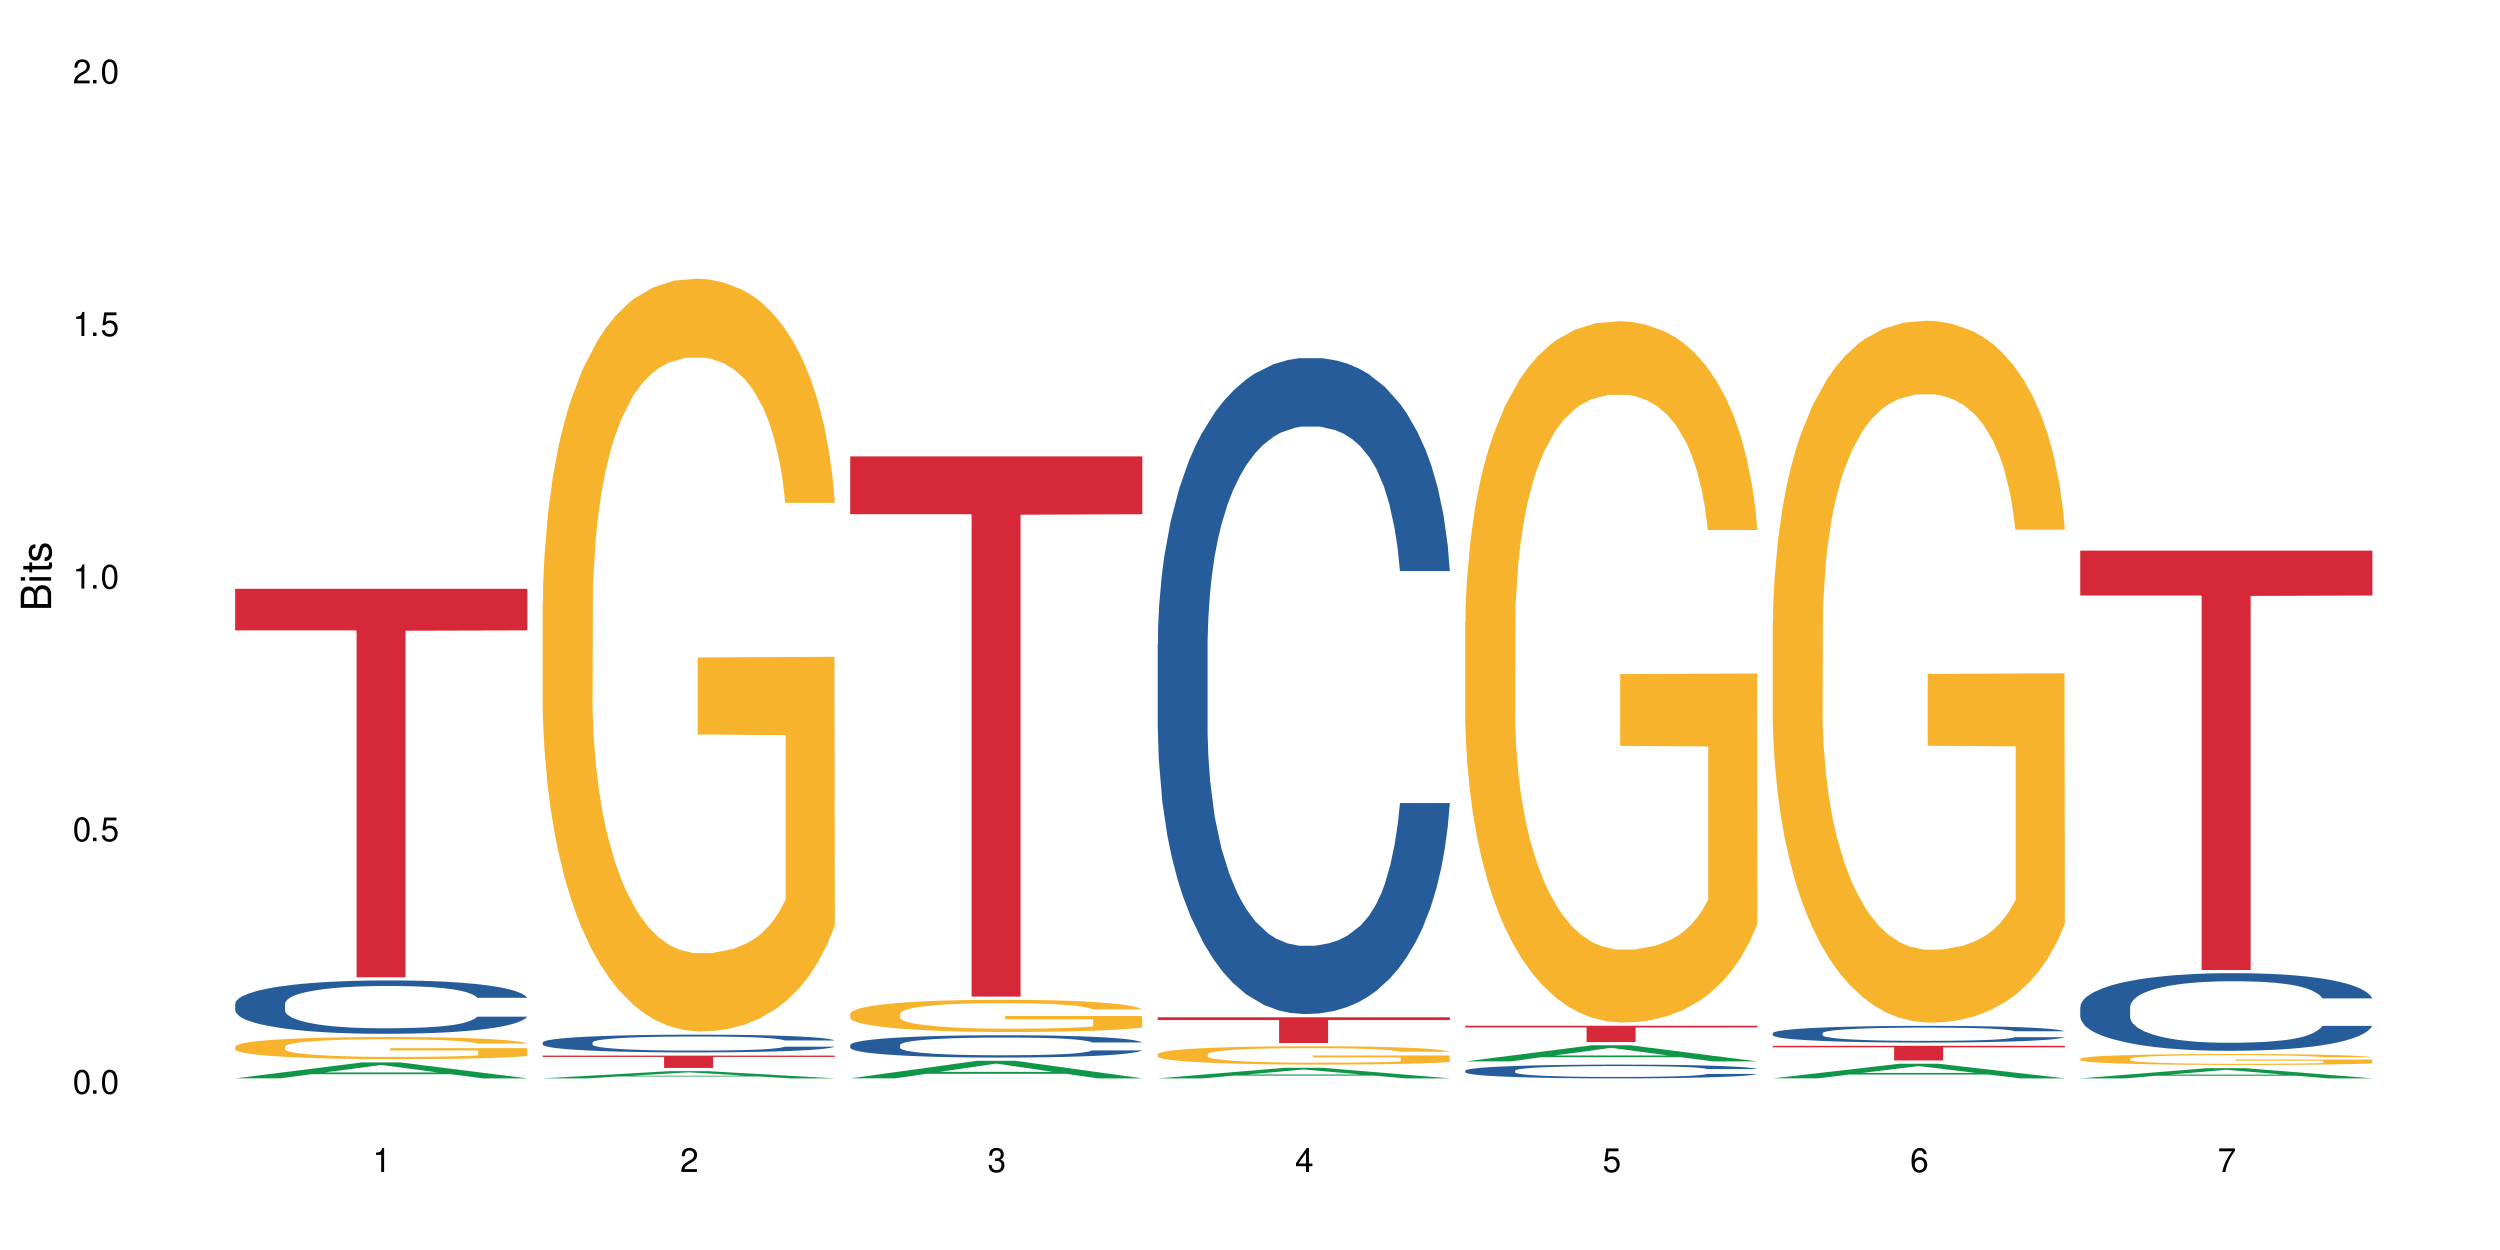 <?xml version="1.0" encoding="UTF-8"?>
<svg xmlns="http://www.w3.org/2000/svg" xmlns:xlink="http://www.w3.org/1999/xlink" width="720" height="360" viewBox="0 0 720 360">
<defs>
<g>
<g id="glyph-0-0">
</g>
<g id="glyph-0-1">
<path d="M 2.641 -6.938 C 2 -6.938 1.422 -6.656 1.078 -6.172 C 0.641 -5.562 0.406 -4.641 0.406 -3.359 C 0.406 -1.016 1.188 0.219 2.641 0.219 C 4.078 0.219 4.859 -1.016 4.859 -3.297 C 4.859 -4.641 4.656 -5.547 4.203 -6.172 C 3.844 -6.656 3.281 -6.938 2.641 -6.938 Z M 2.641 -6.188 C 3.547 -6.188 4 -5.25 4 -3.375 C 4 -1.406 3.562 -0.484 2.625 -0.484 C 1.734 -0.484 1.281 -1.438 1.281 -3.344 C 1.281 -5.25 1.734 -6.188 2.641 -6.188 Z M 2.641 -6.188 "/>
</g>
<g id="glyph-0-2">
<path d="M 1.828 -1 L 0.828 -1 L 0.828 0 L 1.828 0 Z M 1.828 -1 "/>
</g>
<g id="glyph-0-3">
<path d="M 4.562 -6.797 L 1.062 -6.797 L 0.547 -3.094 L 1.328 -3.094 C 1.719 -3.562 2.047 -3.734 2.578 -3.734 C 3.484 -3.734 4.062 -3.109 4.062 -2.094 C 4.062 -1.125 3.484 -0.531 2.578 -0.531 C 1.828 -0.531 1.375 -0.906 1.188 -1.672 L 0.328 -1.672 C 0.453 -1.109 0.547 -0.844 0.75 -0.594 C 1.125 -0.078 1.828 0.219 2.594 0.219 C 3.969 0.219 4.922 -0.781 4.922 -2.219 C 4.922 -3.562 4.031 -4.484 2.719 -4.484 C 2.25 -4.484 1.859 -4.359 1.469 -4.062 L 1.734 -5.969 L 4.562 -5.969 Z M 4.562 -6.797 "/>
</g>
<g id="glyph-0-4">
<path d="M 2.484 -4.938 L 2.484 0 L 3.328 0 L 3.328 -6.938 L 2.766 -6.938 C 2.469 -5.875 2.281 -5.734 0.984 -5.562 L 0.984 -4.938 Z M 2.484 -4.938 "/>
</g>
<g id="glyph-0-5">
<path d="M 4.859 -0.828 L 1.281 -0.828 C 1.359 -1.406 1.672 -1.781 2.5 -2.281 L 3.469 -2.828 C 4.406 -3.344 4.906 -4.062 4.906 -4.906 C 4.906 -5.484 4.672 -6.031 4.266 -6.406 C 3.859 -6.766 3.375 -6.938 2.719 -6.938 C 1.859 -6.938 1.219 -6.625 0.844 -6.031 C 0.609 -5.672 0.5 -5.234 0.484 -4.531 L 1.328 -4.531 C 1.359 -5.016 1.406 -5.281 1.531 -5.516 C 1.75 -5.938 2.188 -6.203 2.703 -6.203 C 3.469 -6.203 4.031 -5.641 4.031 -4.891 C 4.031 -4.344 3.719 -3.859 3.125 -3.516 L 2.234 -3 C 0.812 -2.172 0.406 -1.531 0.328 -0.016 L 4.859 -0.016 Z M 4.859 -0.828 "/>
</g>
<g id="glyph-0-6">
<path d="M 2.125 -3.188 L 2.578 -3.188 C 3.5 -3.188 3.984 -2.766 3.984 -1.922 C 3.984 -1.062 3.469 -0.531 2.594 -0.531 C 1.656 -0.531 1.203 -1 1.156 -2.016 L 0.312 -2.016 C 0.344 -1.453 0.438 -1.094 0.609 -0.781 C 0.953 -0.109 1.625 0.219 2.547 0.219 C 3.953 0.219 4.859 -0.625 4.859 -1.938 C 4.859 -2.828 4.516 -3.297 3.703 -3.594 C 4.344 -3.844 4.656 -4.328 4.656 -5.031 C 4.656 -6.219 3.875 -6.938 2.578 -6.938 C 1.203 -6.938 0.484 -6.172 0.453 -4.703 L 1.297 -4.703 C 1.312 -5.125 1.344 -5.359 1.453 -5.578 C 1.641 -5.969 2.062 -6.203 2.594 -6.203 C 3.344 -6.203 3.797 -5.75 3.797 -5 C 3.797 -4.516 3.609 -4.219 3.25 -4.047 C 3.016 -3.953 2.703 -3.922 2.125 -3.906 Z M 2.125 -3.188 "/>
</g>
<g id="glyph-0-7">
<path d="M 3.141 -1.672 L 3.141 0 L 3.984 0 L 3.984 -1.672 L 4.984 -1.672 L 4.984 -2.438 L 3.984 -2.438 L 3.984 -6.938 L 3.359 -6.938 L 0.266 -2.578 L 0.266 -1.672 Z M 3.141 -2.438 L 1 -2.438 L 3.141 -5.5 Z M 3.141 -2.438 "/>
</g>
<g id="glyph-0-8">
<path d="M 4.781 -5.125 C 4.609 -6.266 3.891 -6.938 2.844 -6.938 C 2.094 -6.938 1.422 -6.578 1.031 -5.953 C 0.594 -5.266 0.406 -4.422 0.406 -3.172 C 0.406 -2 0.578 -1.25 0.984 -0.641 C 1.359 -0.078 1.953 0.219 2.703 0.219 C 3.984 0.219 4.922 -0.75 4.922 -2.094 C 4.922 -3.375 4.062 -4.281 2.844 -4.281 C 2.172 -4.281 1.641 -4.031 1.281 -3.516 C 1.281 -5.234 1.828 -6.188 2.797 -6.188 C 3.391 -6.188 3.797 -5.797 3.938 -5.125 Z M 2.734 -3.531 C 3.547 -3.531 4.062 -2.953 4.062 -2.031 C 4.062 -1.156 3.484 -0.531 2.703 -0.531 C 1.922 -0.531 1.328 -1.188 1.328 -2.078 C 1.328 -2.938 1.906 -3.531 2.734 -3.531 Z M 2.734 -3.531 "/>
</g>
<g id="glyph-0-9">
<path d="M 4.984 -6.797 L 0.438 -6.797 L 0.438 -5.969 L 4.109 -5.969 C 2.5 -3.656 1.828 -2.234 1.328 0 L 2.219 0 C 2.594 -2.172 3.453 -4.047 4.984 -6.094 Z M 4.984 -6.797 "/>
</g>
<g id="glyph-1-0">
</g>
<g id="glyph-1-1">
<path d="M 0 -0.953 L 0 -4.891 C 0 -5.719 -0.234 -6.344 -0.734 -6.797 C -1.188 -7.234 -1.812 -7.469 -2.5 -7.469 C -3.547 -7.469 -4.188 -7 -4.625 -5.875 C -4.984 -6.688 -5.625 -7.094 -6.531 -7.094 C -7.172 -7.094 -7.734 -6.859 -8.141 -6.391 C -8.562 -5.922 -8.75 -5.344 -8.75 -4.5 L -8.75 -0.953 Z M -4.984 -2.062 L -7.766 -2.062 L -7.766 -4.219 C -7.766 -4.844 -7.688 -5.203 -7.453 -5.5 C -7.219 -5.812 -6.859 -5.969 -6.375 -5.969 C -5.891 -5.969 -5.531 -5.812 -5.297 -5.5 C -5.062 -5.203 -4.984 -4.844 -4.984 -4.219 Z M -0.984 -2.062 L -4 -2.062 L -4 -4.781 C -4 -5.766 -3.438 -6.359 -2.484 -6.359 C -1.547 -6.359 -0.984 -5.766 -0.984 -4.781 Z M -0.984 -2.062 "/>
</g>
<g id="glyph-1-2">
<path d="M -6.281 -1.797 L -6.281 -0.797 L 0 -0.797 L 0 -1.797 Z M -8.75 -1.797 L -8.75 -0.797 L -7.484 -0.797 L -7.484 -1.797 Z M -8.75 -1.797 "/>
</g>
<g id="glyph-1-3">
<path d="M -6.281 -3.047 L -6.281 -2.016 L -8.016 -2.016 L -8.016 -1.016 L -6.281 -1.016 L -6.281 -0.172 L -5.469 -0.172 L -5.469 -1.016 L -0.719 -1.016 C -0.078 -1.016 0.281 -1.453 0.281 -2.234 C 0.281 -2.5 0.25 -2.719 0.188 -3.047 L -0.641 -3.047 C -0.609 -2.906 -0.594 -2.766 -0.594 -2.562 C -0.594 -2.141 -0.719 -2.016 -1.156 -2.016 L -5.469 -2.016 L -5.469 -3.047 Z M -6.281 -3.047 "/>
</g>
<g id="glyph-1-4">
<path d="M -4.531 -5.25 C -5.766 -5.25 -6.469 -4.422 -6.469 -2.969 C -6.469 -1.516 -5.719 -0.562 -4.547 -0.562 C -3.562 -0.562 -3.094 -1.062 -2.734 -2.562 L -2.516 -3.484 C -2.344 -4.188 -2.094 -4.469 -1.641 -4.469 C -1.047 -4.469 -0.641 -3.875 -0.641 -3 C -0.641 -2.453 -0.797 -2 -1.062 -1.75 C -1.25 -1.594 -1.422 -1.531 -1.875 -1.469 L -1.875 -0.406 C -0.422 -0.453 0.281 -1.266 0.281 -2.922 C 0.281 -4.5 -0.5 -5.516 -1.719 -5.516 C -2.656 -5.516 -3.172 -4.984 -3.469 -3.734 L -3.703 -2.766 C -3.891 -1.953 -4.156 -1.609 -4.594 -1.609 C -5.188 -1.609 -5.547 -2.125 -5.547 -2.938 C -5.547 -3.75 -5.203 -4.172 -4.531 -4.203 Z M -4.531 -5.25 "/>
</g>
</g>
</defs>
<rect x="-72" y="-36" width="864" height="432" fill="rgb(100%, 100%, 100%)" fill-opacity="1"/>
<path fill-rule="nonzero" fill="rgb(6.275%, 58.824%, 28.235%)" fill-opacity="1" d="M 67.73 310.566 L 67.82 310.562 L 104.227 305.973 L 115.281 305.973 L 151.867 310.57 L 139.012 310.57 L 129.844 309.371 L 89.664 309.371 L 80.676 310.566 L 67.73 310.566 L 93.527 308.875 L 126.156 308.871 L 109.887 306.723 L 109.707 306.719 L 109.527 306.734 L 93.438 308.871 L 93.527 308.875 Z M 67.73 310.566 "/>
<path fill-rule="nonzero" fill="rgb(14.51%, 36.078%, 60%)" fill-opacity="1" d="M 67.73 289.059 L 67.832 289.043 L 67.832 288.707 L 68.141 288.172 L 68.859 287.5 L 69.578 287.035 L 71.426 286.207 L 73.988 285.406 L 76.656 284.789 L 78.605 284.426 L 80.352 284.145 L 84.352 283.625 L 86.918 283.355 L 89.688 283.117 L 93.074 282.879 L 95.535 282.738 L 101.078 282.516 L 105.18 282.418 L 108.363 282.375 L 115.238 282.375 L 119.34 282.43 L 122.316 282.5 L 125.598 282.613 L 128.371 282.738 L 133.191 283.047 L 137.5 283.441 L 139.449 283.668 L 142.527 284.102 L 144.891 284.523 L 146.531 284.887 L 148.379 285.406 L 150.02 286.039 L 151.25 286.754 L 151.867 287.359 L 137.5 287.359 L 136.785 286.797 L 135.961 286.363 L 134.422 285.785 L 132.883 285.379 L 130.73 284.973 L 128.781 284.707 L 126.113 284.438 L 123.754 284.27 L 121.289 284.145 L 118.93 284.059 L 114.414 283.977 L 109.184 283.977 L 107.234 284.004 L 103.23 284.117 L 101.078 284.215 L 98 284.41 L 95.844 284.594 L 93.281 284.875 L 91.535 285.113 L 89.379 285.477 L 87.84 285.801 L 86.098 286.266 L 85.07 286.613 L 84.148 287.008 L 83.328 287.473 L 82.711 287.965 L 82.301 288.484 L 82.094 288.988 L 82.094 291.164 L 82.301 291.672 L 82.812 292.258 L 84.148 293.117 L 86.098 293.859 L 88.355 294.449 L 90.508 294.871 L 91.742 295.066 L 93.383 295.293 L 95.945 295.574 L 99.641 295.855 L 101.797 295.965 L 105.078 296.078 L 108.465 296.137 L 112.98 296.137 L 116.98 296.078 L 119.648 296.008 L 122.418 295.898 L 126.215 295.656 L 128.574 295.434 L 130.629 295.168 L 132.168 294.898 L 133.191 294.676 L 134.73 294.238 L 135.961 293.762 L 136.887 293.27 L 137.5 292.793 L 151.867 292.793 L 151.25 293.355 L 150.328 293.902 L 149.402 294.309 L 147.969 294.801 L 146.324 295.238 L 143.965 295.727 L 142.016 296.051 L 139.449 296.402 L 137.09 296.668 L 134.527 296.906 L 130.73 297.188 L 128.266 297.328 L 125.598 297.457 L 122.418 297.566 L 118.418 297.664 L 114.109 297.723 L 110.105 297.734 L 105.797 297.707 L 102.617 297.652 L 98.41 297.523 L 93.176 297.273 L 89.379 297.004 L 86.406 296.738 L 83.84 296.457 L 80.969 296.078 L 77.273 295.461 L 75.016 294.984 L 73.477 294.59 L 71.734 294.043 L 70.5 293.551 L 69.066 292.766 L 68.039 291.77 L 67.73 290.996 Z M 67.73 289.059 "/>
<path fill-rule="nonzero" fill="rgb(96.863%, 70.196%, 16.863%)" fill-opacity="1" d="M 67.73 301.398 L 67.832 301.391 L 67.832 301.273 L 68.242 301.012 L 69.27 300.648 L 70.605 300.352 L 72.039 300.117 L 72.965 299.996 L 74.504 299.82 L 75.836 299.691 L 79.223 299.43 L 83.531 299.188 L 85.891 299.082 L 88.559 298.98 L 92.355 298.871 L 94.102 298.828 L 99.438 298.738 L 105.488 298.68 L 112.16 298.66 L 115.238 298.668 L 119.441 298.691 L 125.188 298.754 L 128.473 298.812 L 131.039 298.871 L 133.707 298.945 L 136.988 299.062 L 140.066 299.203 L 142.527 299.344 L 144.992 299.52 L 147.043 299.703 L 148.789 299.91 L 150.328 300.152 L 151.25 300.359 L 151.867 300.562 L 137.605 300.562 L 136.785 300.359 L 135.859 300.199 L 134.32 300.008 L 132.781 299.867 L 131.242 299.758 L 128.371 299.605 L 125.906 299.512 L 122.828 299.43 L 119.855 299.379 L 116.469 299.344 L 114.414 299.332 L 108.977 299.332 L 104.055 299.371 L 101.18 299.418 L 99.129 299.465 L 96.254 299.555 L 94.512 299.625 L 93.484 299.672 L 90.406 299.852 L 88.355 300.016 L 87.227 300.125 L 85.789 300.301 L 84.762 300.457 L 83.633 300.691 L 83.02 300.867 L 82.199 301.262 L 82.094 302.312 L 82.402 302.535 L 83.02 302.773 L 83.84 302.984 L 85.07 303.203 L 86.301 303.375 L 88.457 303.602 L 90.305 303.754 L 91.742 303.852 L 94.512 304.008 L 95.641 304.062 L 98.309 304.168 L 101.078 304.25 L 104.465 304.32 L 107.027 304.355 L 111.133 304.383 L 116.363 304.383 L 122.52 304.348 L 126.422 304.301 L 129.09 304.254 L 130.832 304.215 L 132.988 304.148 L 134.527 304.09 L 135.961 304.027 L 137.707 303.93 L 137.707 302.535 L 112.363 302.527 L 112.363 301.875 L 151.762 301.867 L 151.867 304.148 L 149.711 304.309 L 147.043 304.457 L 144.48 304.574 L 141.812 304.676 L 138.016 304.785 L 134.938 304.855 L 130.215 304.938 L 125.906 304.988 L 121.395 305.023 L 117.391 305.043 L 112.672 305.047 L 108.465 305.035 L 103.949 305 L 100.359 304.953 L 97.074 304.895 L 93.793 304.82 L 89.688 304.699 L 87.02 304.598 L 84.25 304.477 L 81.48 304.332 L 79.016 304.172 L 77.375 304.051 L 75.734 303.91 L 73.988 303.734 L 72.348 303.539 L 71.117 303.355 L 69.988 303.152 L 69.168 302.961 L 68.348 302.695 L 67.938 302.488 L 67.73 302.305 Z M 67.73 301.398 "/>
<path fill-rule="nonzero" fill="rgb(83.922%, 15.686%, 22.353%)" fill-opacity="1" d="M 67.73 169.57 L 151.867 169.57 L 151.867 181.547 L 116.801 181.648 L 116.801 281.449 L 102.695 281.449 L 102.695 181.754 L 102.488 181.547 L 67.73 181.547 Z M 67.73 169.57 "/>
<path fill-rule="nonzero" fill="rgb(6.275%, 58.824%, 28.235%)" fill-opacity="1" d="M 156.293 310.57 L 156.383 310.566 L 192.789 308.492 L 203.844 308.492 L 240.43 310.57 L 227.574 310.57 L 218.406 310.027 L 178.227 310.027 L 169.238 310.57 L 156.293 310.57 L 182.094 309.805 L 214.723 309.801 L 198.453 308.832 L 198.273 308.828 L 198.094 308.836 L 182.004 309.801 L 182.094 309.805 Z M 156.293 310.57 "/>
<path fill-rule="nonzero" fill="rgb(14.51%, 36.078%, 60%)" fill-opacity="1" d="M 156.293 300.207 L 156.398 300.203 L 156.398 300.09 L 156.703 299.914 L 157.422 299.691 L 158.141 299.535 L 159.988 299.262 L 162.555 298.992 L 165.223 298.789 L 167.172 298.668 L 168.914 298.574 L 172.918 298.402 L 175.48 298.312 L 178.25 298.234 L 181.637 298.152 L 184.102 298.105 L 189.641 298.031 L 193.746 298 L 196.926 297.984 L 203.801 297.984 L 207.902 298.004 L 210.879 298.027 L 214.164 298.066 L 216.934 298.105 L 221.754 298.211 L 226.066 298.34 L 228.016 298.414 L 231.094 298.559 L 233.453 298.699 L 235.094 298.82 L 236.941 298.992 L 238.582 299.203 L 239.812 299.441 L 240.43 299.645 L 226.066 299.645 L 225.348 299.457 L 224.527 299.312 L 222.988 299.121 L 221.449 298.984 L 219.293 298.848 L 217.344 298.762 L 214.676 298.672 L 212.316 298.617 L 209.855 298.574 L 207.492 298.547 L 202.98 298.52 L 197.746 298.52 L 195.797 298.527 L 191.797 298.562 L 189.641 298.598 L 186.562 298.664 L 184.406 298.723 L 181.844 298.816 L 180.098 298.895 L 177.945 299.016 L 176.406 299.125 L 174.66 299.277 L 173.633 299.395 L 172.711 299.527 L 171.891 299.68 L 171.273 299.844 L 170.863 300.016 L 170.66 300.184 L 170.66 300.91 L 170.863 301.078 L 171.379 301.273 L 172.711 301.559 L 174.66 301.805 L 176.918 302 L 179.074 302.141 L 180.305 302.207 L 181.945 302.281 L 184.512 302.375 L 188.203 302.469 L 190.359 302.504 L 193.641 302.543 L 197.027 302.562 L 201.543 302.562 L 205.543 302.543 L 208.211 302.52 L 210.98 302.48 L 214.777 302.402 L 217.137 302.328 L 219.191 302.238 L 220.73 302.148 L 221.754 302.074 L 223.293 301.93 L 224.527 301.773 L 225.449 301.609 L 226.066 301.449 L 240.43 301.449 L 239.812 301.637 L 238.891 301.82 L 237.969 301.953 L 236.531 302.117 L 234.891 302.262 L 232.527 302.426 L 230.578 302.531 L 228.016 302.648 L 225.656 302.738 L 223.09 302.816 L 219.293 302.91 L 216.832 302.957 L 214.164 303 L 210.98 303.039 L 206.98 303.07 L 202.672 303.09 L 198.668 303.094 L 194.359 303.086 L 191.18 303.066 L 186.973 303.023 L 181.738 302.938 L 177.945 302.852 L 174.969 302.762 L 172.402 302.668 L 169.531 302.543 L 165.836 302.336 L 163.578 302.18 L 162.039 302.047 L 160.297 301.867 L 159.066 301.703 L 157.629 301.441 L 156.602 301.109 L 156.293 300.852 Z M 156.293 300.207 "/>
<path fill-rule="nonzero" fill="rgb(96.863%, 70.196%, 16.863%)" fill-opacity="1" d="M 156.293 173.113 L 156.398 172.918 L 156.398 168.957 L 156.809 160.047 L 157.832 147.773 L 159.168 137.676 L 160.605 129.754 L 161.527 125.598 L 163.066 119.656 L 164.398 115.301 L 167.785 106.391 L 172.094 98.074 L 174.457 94.512 L 177.121 91.145 L 180.918 87.383 L 182.664 85.996 L 188 82.828 L 194.051 80.848 L 200.723 80.254 L 203.801 80.453 L 208.008 81.246 L 213.754 83.422 L 217.035 85.402 L 219.602 87.383 L 222.27 89.957 L 225.551 93.918 L 228.629 98.668 L 231.094 103.422 L 233.555 109.359 L 235.605 115.695 L 237.352 122.625 L 238.891 130.941 L 239.812 137.871 L 240.43 144.801 L 226.168 144.801 L 225.348 137.871 L 224.422 132.527 L 222.883 125.992 L 221.344 121.238 L 219.805 117.477 L 216.934 112.332 L 214.473 109.164 L 211.395 106.391 L 208.418 104.609 L 205.031 103.422 L 202.98 103.023 L 197.543 103.023 L 192.617 104.41 L 189.742 105.996 L 187.691 107.578 L 184.816 110.547 L 183.074 112.926 L 182.047 114.508 L 178.969 120.645 L 176.918 126.191 L 175.789 129.953 L 174.352 135.891 L 173.328 141.238 L 172.199 149.156 L 171.582 155.098 L 170.762 168.562 L 170.66 204.199 L 170.965 211.723 L 171.582 219.844 L 172.402 226.969 L 173.633 234.492 L 174.867 240.234 L 177.02 247.957 L 178.867 253.105 L 180.305 256.473 L 183.074 261.816 L 184.203 263.598 L 186.871 267.164 L 189.641 269.934 L 193.027 272.312 L 195.59 273.5 L 199.695 274.488 L 204.93 274.488 L 211.086 273.301 L 214.984 271.719 L 217.652 270.133 L 219.395 268.746 L 221.551 266.57 L 223.09 264.59 L 224.527 262.41 L 226.27 259.047 L 226.27 211.723 L 200.926 211.527 L 200.926 189.352 L 240.328 189.152 L 240.43 266.57 L 238.273 271.914 L 235.605 277.062 L 233.043 281.023 L 230.375 284.387 L 226.578 288.152 L 223.5 290.527 L 218.781 293.297 L 214.473 295.082 L 209.957 296.27 L 205.953 296.863 L 201.234 297.059 L 197.027 296.664 L 192.512 295.477 L 188.922 293.891 L 185.641 291.914 L 182.355 289.34 L 178.25 285.18 L 175.582 281.816 L 172.812 277.656 L 170.043 272.707 L 167.582 267.359 L 165.938 263.203 L 164.297 258.453 L 162.555 252.512 L 160.91 245.781 L 159.68 239.641 L 158.551 232.711 L 157.73 226.18 L 156.91 217.27 L 156.5 210.141 L 156.293 204.004 Z M 156.293 173.113 "/>
<path fill-rule="nonzero" fill="rgb(83.922%, 15.686%, 22.353%)" fill-opacity="1" d="M 156.293 304.02 L 240.43 304.02 L 240.43 304.398 L 205.363 304.402 L 205.363 307.566 L 191.258 307.566 L 191.258 304.406 L 191.051 304.398 L 156.293 304.398 Z M 156.293 304.02 "/>
<path fill-rule="nonzero" fill="rgb(6.275%, 58.824%, 28.235%)" fill-opacity="1" d="M 244.859 310.566 L 244.949 310.562 L 281.352 305.508 L 292.41 305.508 L 328.992 310.57 L 316.141 310.57 L 306.969 309.25 L 266.789 309.25 L 257.801 310.566 L 244.859 310.566 L 270.656 308.703 L 303.285 308.699 L 287.016 306.332 L 286.836 306.328 L 286.656 306.344 L 270.566 308.699 L 270.656 308.703 Z M 244.859 310.566 "/>
<path fill-rule="nonzero" fill="rgb(14.51%, 36.078%, 60%)" fill-opacity="1" d="M 244.859 300.949 L 244.961 300.941 L 244.961 300.801 L 245.27 300.578 L 245.988 300.297 L 246.703 300.102 L 248.551 299.754 L 251.117 299.418 L 253.785 299.16 L 255.734 299.008 L 257.477 298.891 L 261.48 298.672 L 264.043 298.562 L 266.816 298.461 L 270.199 298.363 L 272.664 298.305 L 278.203 298.207 L 282.309 298.168 L 285.488 298.148 L 292.363 298.148 L 296.469 298.172 L 299.441 298.203 L 302.727 298.25 L 305.496 298.305 L 310.32 298.434 L 314.629 298.598 L 316.578 298.691 L 319.656 298.875 L 322.016 299.051 L 323.656 299.203 L 325.504 299.418 L 327.145 299.684 L 328.379 299.984 L 328.992 300.238 L 314.629 300.238 L 313.91 300 L 313.09 299.82 L 311.551 299.578 L 310.012 299.406 L 307.855 299.238 L 305.906 299.125 L 303.238 299.016 L 300.879 298.945 L 298.418 298.891 L 296.059 298.855 L 291.543 298.82 L 286.309 298.82 L 284.359 298.832 L 280.359 298.879 L 278.203 298.922 L 275.125 299.004 L 272.973 299.078 L 270.406 299.195 L 268.66 299.297 L 266.508 299.449 L 264.969 299.586 L 263.223 299.777 L 262.199 299.926 L 261.273 300.09 L 260.453 300.285 L 259.84 300.488 L 259.426 300.707 L 259.223 300.918 L 259.223 301.832 L 259.426 302.043 L 259.941 302.289 L 261.273 302.648 L 263.223 302.957 L 265.48 303.207 L 267.637 303.383 L 268.867 303.465 L 270.508 303.559 L 273.074 303.676 L 276.77 303.793 L 278.922 303.84 L 282.207 303.887 L 285.59 303.91 L 290.105 303.91 L 294.109 303.887 L 296.773 303.859 L 299.547 303.812 L 303.344 303.711 L 305.703 303.617 L 307.754 303.504 L 309.293 303.395 L 310.32 303.301 L 311.859 303.117 L 313.09 302.918 L 314.012 302.711 L 314.629 302.512 L 328.992 302.512 L 328.379 302.746 L 327.453 302.977 L 326.531 303.148 L 325.094 303.352 L 323.453 303.535 L 321.094 303.742 L 319.145 303.875 L 316.578 304.023 L 314.219 304.133 L 311.652 304.234 L 307.855 304.352 L 305.395 304.41 L 302.727 304.465 L 299.547 304.512 L 295.543 304.551 L 291.234 304.574 L 287.234 304.582 L 282.926 304.57 L 279.742 304.547 L 275.535 304.492 L 270.305 304.387 L 266.508 304.277 L 263.531 304.164 L 260.965 304.047 L 258.094 303.887 L 254.398 303.629 L 252.145 303.43 L 250.605 303.266 L 248.859 303.035 L 247.629 302.828 L 246.191 302.5 L 245.164 302.082 L 244.859 301.758 Z M 244.859 300.949 "/>
<path fill-rule="nonzero" fill="rgb(96.863%, 70.196%, 16.863%)" fill-opacity="1" d="M 244.859 291.918 L 244.961 291.91 L 244.961 291.738 L 245.371 291.359 L 246.398 290.832 L 247.73 290.398 L 249.168 290.062 L 250.09 289.883 L 251.629 289.629 L 252.965 289.441 L 256.348 289.062 L 260.66 288.703 L 263.02 288.551 L 265.688 288.406 L 269.484 288.246 L 271.227 288.188 L 276.562 288.051 L 282.617 287.969 L 289.285 287.941 L 292.363 287.949 L 296.57 287.984 L 302.316 288.078 L 305.598 288.164 L 308.164 288.246 L 310.832 288.355 L 314.117 288.527 L 317.195 288.73 L 319.656 288.934 L 322.117 289.188 L 324.172 289.461 L 325.914 289.758 L 327.453 290.113 L 328.379 290.41 L 328.992 290.707 L 314.73 290.707 L 313.91 290.41 L 312.988 290.18 L 311.449 289.898 L 309.91 289.695 L 308.371 289.535 L 305.496 289.316 L 303.035 289.18 L 299.957 289.062 L 296.98 288.984 L 293.594 288.934 L 291.543 288.918 L 286.105 288.918 L 281.18 288.977 L 278.309 289.043 L 276.254 289.113 L 273.383 289.238 L 271.637 289.34 L 270.613 289.41 L 267.535 289.672 L 265.48 289.91 L 264.352 290.07 L 262.918 290.324 L 261.891 290.555 L 260.762 290.891 L 260.145 291.145 L 259.324 291.723 L 259.223 293.25 L 259.531 293.57 L 260.145 293.918 L 260.965 294.223 L 262.199 294.547 L 263.43 294.793 L 265.582 295.121 L 267.43 295.344 L 268.867 295.488 L 271.637 295.715 L 272.766 295.793 L 275.434 295.945 L 278.203 296.062 L 281.59 296.164 L 284.156 296.215 L 288.258 296.258 L 293.492 296.258 L 299.648 296.207 L 303.547 296.141 L 306.215 296.07 L 307.961 296.012 L 310.113 295.918 L 311.652 295.836 L 313.09 295.742 L 314.832 295.598 L 314.832 293.57 L 289.492 293.562 L 289.492 292.613 L 328.891 292.605 L 328.992 295.918 L 326.84 296.148 L 324.172 296.367 L 321.605 296.539 L 318.938 296.684 L 315.141 296.844 L 312.062 296.945 L 307.344 297.062 L 303.035 297.141 L 298.52 297.191 L 294.52 297.215 L 289.797 297.227 L 285.59 297.207 L 281.078 297.156 L 277.484 297.09 L 274.203 297.004 L 270.918 296.895 L 266.816 296.715 L 264.148 296.574 L 261.379 296.395 L 258.605 296.184 L 256.145 295.953 L 254.504 295.773 L 252.859 295.57 L 251.117 295.316 L 249.477 295.031 L 248.242 294.766 L 247.113 294.469 L 246.293 294.191 L 245.473 293.809 L 245.062 293.504 L 244.859 293.242 Z M 244.859 291.918 "/>
<path fill-rule="nonzero" fill="rgb(83.922%, 15.686%, 22.353%)" fill-opacity="1" d="M 244.859 131.441 L 328.992 131.441 L 328.992 148.094 L 293.93 148.238 L 293.93 287.016 L 279.82 287.016 L 279.82 148.387 L 279.617 148.094 L 244.859 148.094 Z M 244.859 131.441 "/>
<path fill-rule="nonzero" fill="rgb(6.275%, 58.824%, 28.235%)" fill-opacity="1" d="M 333.422 310.57 L 333.512 310.566 L 369.914 307.531 L 380.973 307.531 L 417.555 310.57 L 404.703 310.57 L 395.535 309.777 L 355.355 309.777 L 346.363 310.57 L 333.422 310.57 L 359.219 309.449 L 391.848 309.445 L 375.578 308.027 L 375.398 308.023 L 375.219 308.031 L 359.129 309.445 L 359.219 309.449 Z M 333.422 310.57 "/>
<path fill-rule="nonzero" fill="rgb(14.51%, 36.078%, 60%)" fill-opacity="1" d="M 333.422 185.355 L 333.523 185.18 L 333.523 181.039 L 333.832 174.477 L 334.551 166.188 L 335.27 160.492 L 337.113 150.305 L 339.68 140.461 L 342.348 132.867 L 344.297 128.375 L 346.043 124.922 L 350.043 118.535 L 352.609 115.254 L 355.379 112.32 L 358.766 109.383 L 361.227 107.656 L 366.766 104.895 L 370.871 103.688 L 374.051 103.168 L 380.926 103.168 L 385.031 103.859 L 388.008 104.723 L 391.289 106.102 L 394.059 107.656 L 398.883 111.457 L 403.191 116.289 L 405.141 119.051 L 408.219 124.406 L 410.578 129.586 L 412.223 134.074 L 414.066 140.461 L 415.711 148.23 L 416.941 157.039 L 417.555 164.461 L 403.191 164.461 L 402.473 157.555 L 401.652 152.203 L 400.113 145.125 L 398.574 140.117 L 396.422 135.109 L 394.469 131.828 L 391.805 128.551 L 389.441 126.477 L 386.98 124.922 L 384.621 123.887 L 380.105 122.852 L 374.875 122.852 L 372.922 123.195 L 368.922 124.578 L 366.766 125.785 L 363.688 128.203 L 361.535 130.449 L 358.969 133.902 L 357.227 136.836 L 355.07 141.324 L 353.531 145.297 L 351.789 150.996 L 350.762 155.312 L 349.836 160.145 L 349.016 165.844 L 348.402 171.887 L 347.992 178.273 L 347.785 184.492 L 347.785 211.254 L 347.992 217.469 L 348.504 224.719 L 349.836 235.254 L 351.789 244.402 L 354.043 251.656 L 356.199 256.836 L 357.43 259.254 L 359.07 262.016 L 361.637 265.469 L 365.332 268.922 L 367.484 270.301 L 370.77 271.684 L 374.156 272.375 L 378.668 272.375 L 382.672 271.684 L 385.34 270.82 L 388.109 269.438 L 391.906 266.504 L 394.266 263.742 L 396.316 260.461 L 397.855 257.18 L 398.883 254.418 L 400.422 249.066 L 401.652 243.195 L 402.578 237.152 L 403.191 231.281 L 417.555 231.281 L 416.941 238.188 L 416.016 244.922 L 415.094 249.93 L 413.656 255.973 L 412.016 261.324 L 409.656 267.367 L 407.707 271.34 L 405.141 275.656 L 402.781 278.934 L 400.215 281.871 L 396.422 285.324 L 393.957 287.051 L 391.289 288.605 L 388.109 289.984 L 384.109 291.195 L 379.797 291.883 L 375.797 292.059 L 371.488 291.711 L 368.305 291.02 L 364.102 289.469 L 358.867 286.359 L 355.07 283.078 L 352.094 279.797 L 349.531 276.344 L 346.656 271.684 L 342.965 264.086 L 340.707 258.215 L 339.168 253.383 L 337.422 246.648 L 336.191 240.605 L 334.754 230.938 L 333.73 218.676 L 333.422 209.18 Z M 333.422 185.355 "/>
<path fill-rule="nonzero" fill="rgb(96.863%, 70.196%, 16.863%)" fill-opacity="1" d="M 333.422 303.582 L 333.523 303.578 L 333.523 303.48 L 333.934 303.266 L 334.961 302.965 L 336.293 302.719 L 337.73 302.523 L 338.652 302.422 L 340.191 302.277 L 341.527 302.172 L 344.914 301.957 L 349.223 301.754 L 351.582 301.664 L 354.25 301.582 L 358.047 301.492 L 359.789 301.457 L 365.125 301.379 L 371.18 301.332 L 377.848 301.316 L 380.926 301.324 L 385.133 301.344 L 390.879 301.395 L 394.164 301.441 L 396.727 301.492 L 399.395 301.555 L 402.68 301.652 L 405.758 301.766 L 408.219 301.883 L 410.684 302.027 L 412.734 302.184 L 414.477 302.352 L 416.016 302.555 L 416.941 302.723 L 417.555 302.891 L 403.293 302.891 L 402.473 302.723 L 401.551 302.594 L 400.012 302.434 L 398.473 302.316 L 396.934 302.227 L 394.059 302.102 L 391.598 302.023 L 388.52 301.957 L 385.543 301.91 L 382.156 301.883 L 380.105 301.875 L 374.668 301.875 L 369.742 301.906 L 366.871 301.945 L 364.816 301.984 L 361.945 302.055 L 360.199 302.113 L 359.176 302.152 L 356.098 302.305 L 354.043 302.438 L 352.914 302.531 L 351.48 302.676 L 350.453 302.805 L 349.324 303 L 348.711 303.145 L 347.887 303.473 L 347.785 304.34 L 348.094 304.523 L 348.711 304.723 L 349.531 304.895 L 350.762 305.078 L 351.992 305.219 L 354.148 305.406 L 355.992 305.535 L 357.43 305.617 L 360.199 305.746 L 361.328 305.789 L 363.996 305.875 L 366.766 305.945 L 370.152 306.004 L 372.719 306.031 L 376.824 306.055 L 382.055 306.055 L 388.211 306.027 L 392.109 305.988 L 394.777 305.949 L 396.523 305.914 L 398.676 305.863 L 400.215 305.812 L 401.652 305.762 L 403.398 305.68 L 403.398 304.523 L 378.055 304.52 L 378.055 303.98 L 417.453 303.973 L 417.555 305.863 L 415.402 305.992 L 412.734 306.117 L 410.168 306.215 L 407.5 306.297 L 403.703 306.387 L 400.625 306.445 L 395.906 306.516 L 391.598 306.559 L 387.082 306.586 L 383.082 306.602 L 378.363 306.605 L 374.156 306.598 L 369.641 306.566 L 366.051 306.527 L 362.766 306.48 L 359.484 306.418 L 355.379 306.316 L 352.711 306.234 L 349.941 306.133 L 347.172 306.012 L 344.707 305.883 L 343.066 305.781 L 341.426 305.664 L 339.68 305.52 L 338.039 305.355 L 336.809 305.207 L 335.68 305.035 L 334.859 304.875 L 334.035 304.66 L 333.625 304.484 L 333.422 304.336 Z M 333.422 303.582 "/>
<path fill-rule="nonzero" fill="rgb(83.922%, 15.686%, 22.353%)" fill-opacity="1" d="M 333.422 292.98 L 417.555 292.98 L 417.555 293.777 L 382.492 293.781 L 382.492 300.395 L 368.383 300.395 L 368.383 293.789 L 368.18 293.777 L 333.422 293.777 Z M 333.422 292.98 "/>
<path fill-rule="nonzero" fill="rgb(6.275%, 58.824%, 28.235%)" fill-opacity="1" d="M 421.984 305.684 L 422.074 305.68 L 458.48 301.035 L 469.535 301.035 L 506.121 305.688 L 493.266 305.688 L 484.098 304.473 L 443.918 304.473 L 434.93 305.684 L 421.984 305.684 L 447.781 303.973 L 480.41 303.969 L 464.141 301.797 L 463.961 301.793 L 463.781 301.805 L 447.691 303.969 L 447.781 303.973 Z M 421.984 305.684 "/>
<path fill-rule="nonzero" fill="rgb(14.51%, 36.078%, 60%)" fill-opacity="1" d="M 421.984 308.336 L 422.086 308.332 L 422.086 308.246 L 422.395 308.109 L 423.113 307.934 L 423.832 307.816 L 425.68 307.602 L 428.242 307.395 L 430.91 307.234 L 432.859 307.141 L 434.605 307.07 L 438.605 306.938 L 441.172 306.867 L 443.941 306.805 L 447.328 306.742 L 449.789 306.707 L 455.332 306.648 L 459.434 306.625 L 462.617 306.613 L 469.488 306.613 L 473.594 306.629 L 476.57 306.645 L 479.852 306.676 L 482.625 306.707 L 487.445 306.789 L 491.754 306.891 L 493.703 306.945 L 496.781 307.059 L 499.145 307.168 L 500.785 307.262 L 502.633 307.395 L 504.273 307.559 L 505.504 307.742 L 506.121 307.898 L 491.754 307.898 L 491.035 307.754 L 490.215 307.641 L 488.676 307.492 L 487.137 307.387 L 484.984 307.281 L 483.035 307.215 L 480.367 307.145 L 478.008 307.102 L 475.543 307.07 L 473.184 307.047 L 468.668 307.027 L 463.438 307.027 L 461.488 307.035 L 457.484 307.062 L 455.332 307.086 L 452.254 307.137 L 450.098 307.184 L 447.531 307.258 L 445.789 307.32 L 443.633 307.414 L 442.094 307.496 L 440.352 307.617 L 439.324 307.707 L 438.402 307.809 L 437.582 307.926 L 436.965 308.055 L 436.555 308.188 L 436.348 308.316 L 436.348 308.879 L 436.555 309.008 L 437.066 309.16 L 438.402 309.383 L 440.352 309.574 L 442.609 309.727 L 444.762 309.832 L 445.992 309.883 L 447.637 309.941 L 450.199 310.016 L 453.895 310.086 L 456.051 310.117 L 459.332 310.145 L 462.719 310.16 L 467.234 310.16 L 471.234 310.145 L 473.902 310.125 L 476.672 310.098 L 480.469 310.035 L 482.828 309.977 L 484.879 309.91 L 486.418 309.84 L 487.445 309.781 L 488.984 309.672 L 490.215 309.547 L 491.141 309.422 L 491.754 309.297 L 506.121 309.297 L 505.504 309.441 L 504.582 309.582 L 503.656 309.688 L 502.223 309.816 L 500.578 309.926 L 498.219 310.055 L 496.27 310.137 L 493.703 310.227 L 491.344 310.297 L 488.781 310.359 L 484.984 310.43 L 482.52 310.465 L 479.852 310.5 L 476.672 310.527 L 472.672 310.555 L 468.363 310.566 L 464.359 310.57 L 460.051 310.562 L 456.871 310.551 L 452.664 310.516 L 447.43 310.453 L 443.633 310.383 L 440.66 310.316 L 438.094 310.242 L 435.219 310.145 L 431.527 309.984 L 429.27 309.863 L 427.73 309.762 L 425.984 309.621 L 424.754 309.492 L 423.32 309.289 L 422.293 309.035 L 421.984 308.836 Z M 421.984 308.336 "/>
<path fill-rule="nonzero" fill="rgb(96.863%, 70.196%, 16.863%)" fill-opacity="1" d="M 421.984 179.016 L 422.086 178.832 L 422.086 175.141 L 422.496 166.84 L 423.523 155.402 L 424.859 145.996 L 426.293 138.617 L 427.219 134.742 L 428.758 129.211 L 430.09 125.152 L 433.477 116.852 L 437.785 109.102 L 440.145 105.781 L 442.812 102.645 L 446.609 99.141 L 448.355 97.852 L 453.688 94.898 L 459.742 93.055 L 466.41 92.5 L 469.488 92.684 L 473.695 93.422 L 479.441 95.453 L 482.727 97.297 L 485.293 99.141 L 487.957 101.539 L 491.242 105.23 L 494.32 109.656 L 496.781 114.082 L 499.246 119.617 L 501.297 125.52 L 503.043 131.977 L 504.582 139.723 L 505.504 146.18 L 506.121 152.637 L 491.859 152.637 L 491.035 146.18 L 490.113 141.199 L 488.574 135.113 L 487.035 130.684 L 485.496 127.18 L 482.625 122.383 L 480.16 119.434 L 477.082 116.852 L 474.105 115.191 L 470.723 114.082 L 468.668 113.715 L 463.23 113.715 L 458.305 115.004 L 455.434 116.48 L 453.383 117.957 L 450.508 120.723 L 448.766 122.938 L 447.738 124.414 L 444.66 130.133 L 442.609 135.297 L 441.48 138.801 L 440.043 144.336 L 439.016 149.316 L 437.887 156.695 L 437.273 162.23 L 436.453 174.773 L 436.348 207.977 L 436.656 214.988 L 437.273 222.551 L 438.094 229.191 L 439.324 236.199 L 440.555 241.551 L 442.711 248.746 L 444.559 253.539 L 445.992 256.676 L 448.766 261.656 L 449.895 263.316 L 452.562 266.637 L 455.332 269.219 L 458.715 271.434 L 461.281 272.539 L 465.387 273.465 L 470.617 273.465 L 476.773 272.355 L 480.676 270.879 L 483.34 269.406 L 485.086 268.113 L 487.242 266.086 L 488.781 264.238 L 490.215 262.211 L 491.961 259.074 L 491.961 214.988 L 466.617 214.801 L 466.617 194.141 L 506.016 193.957 L 506.121 266.086 L 503.965 271.066 L 501.297 275.859 L 498.73 279.551 L 496.066 282.688 L 492.27 286.191 L 489.191 288.406 L 484.469 290.988 L 480.16 292.648 L 475.645 293.754 L 471.645 294.309 L 466.926 294.492 L 462.719 294.125 L 458.203 293.016 L 454.613 291.539 L 451.328 289.695 L 448.047 287.297 L 443.941 283.426 L 441.273 280.289 L 438.504 276.414 L 435.734 271.805 L 433.27 266.82 L 431.629 262.949 L 429.988 258.52 L 428.242 252.988 L 426.602 246.715 L 425.371 240.996 L 424.242 234.539 L 423.422 228.453 L 422.602 220.152 L 422.191 213.512 L 421.984 207.793 Z M 421.984 179.016 "/>
<path fill-rule="nonzero" fill="rgb(83.922%, 15.686%, 22.353%)" fill-opacity="1" d="M 421.984 295.418 L 506.121 295.418 L 506.121 295.918 L 471.055 295.926 L 471.055 300.109 L 456.945 300.109 L 456.945 295.93 L 456.742 295.918 L 421.984 295.918 Z M 421.984 295.418 "/>
<path fill-rule="nonzero" fill="rgb(6.275%, 58.824%, 28.235%)" fill-opacity="1" d="M 510.547 310.566 L 510.637 310.562 L 547.043 306.348 L 558.098 306.348 L 594.684 310.57 L 581.828 310.57 L 572.66 309.469 L 532.48 309.469 L 523.492 310.566 L 510.547 310.566 L 536.348 309.012 L 568.977 309.008 L 552.707 307.039 L 552.527 307.035 L 552.348 307.047 L 536.258 309.008 L 536.348 309.012 Z M 510.547 310.566 "/>
<path fill-rule="nonzero" fill="rgb(14.51%, 36.078%, 60%)" fill-opacity="1" d="M 510.547 297.543 L 510.652 297.539 L 510.652 297.434 L 510.957 297.27 L 511.676 297.059 L 512.395 296.91 L 514.242 296.652 L 516.809 296.402 L 519.473 296.207 L 521.426 296.094 L 523.168 296.004 L 527.168 295.844 L 529.734 295.758 L 532.504 295.684 L 535.891 295.609 L 538.355 295.566 L 543.895 295.496 L 548 295.465 L 551.18 295.453 L 558.055 295.453 L 562.156 295.469 L 565.133 295.492 L 568.418 295.527 L 571.188 295.566 L 576.008 295.664 L 580.32 295.785 L 582.27 295.855 L 585.348 295.992 L 587.707 296.125 L 589.348 296.238 L 591.195 296.402 L 592.836 296.598 L 594.066 296.824 L 594.684 297.012 L 580.32 297.012 L 579.602 296.836 L 578.781 296.699 L 577.242 296.52 L 575.703 296.395 L 573.547 296.266 L 571.598 296.184 L 568.93 296.098 L 566.57 296.047 L 564.105 296.004 L 561.746 295.98 L 557.234 295.953 L 552 295.953 L 550.051 295.961 L 546.051 295.996 L 543.895 296.027 L 540.816 296.09 L 538.66 296.148 L 536.098 296.234 L 534.352 296.309 L 532.199 296.422 L 530.66 296.523 L 528.914 296.668 L 527.887 296.781 L 526.965 296.902 L 526.145 297.047 L 525.527 297.203 L 525.117 297.363 L 524.914 297.523 L 524.914 298.203 L 525.117 298.363 L 525.629 298.547 L 526.965 298.816 L 528.914 299.047 L 531.172 299.234 L 533.324 299.363 L 534.559 299.426 L 536.199 299.496 L 538.766 299.586 L 542.457 299.672 L 544.613 299.707 L 547.895 299.742 L 551.281 299.762 L 555.797 299.762 L 559.797 299.742 L 562.465 299.723 L 565.234 299.688 L 569.031 299.613 L 571.391 299.543 L 573.445 299.457 L 574.984 299.375 L 576.008 299.305 L 577.547 299.168 L 578.781 299.02 L 579.703 298.863 L 580.32 298.715 L 594.684 298.715 L 594.066 298.891 L 593.145 299.062 L 592.223 299.188 L 590.785 299.344 L 589.145 299.48 L 586.781 299.633 L 584.832 299.734 L 582.27 299.844 L 579.91 299.93 L 577.344 300.004 L 573.547 300.09 L 571.086 300.133 L 568.418 300.176 L 565.234 300.211 L 561.234 300.238 L 556.926 300.258 L 552.922 300.262 L 548.613 300.254 L 545.434 300.234 L 541.227 300.195 L 535.992 300.117 L 532.199 300.035 L 529.223 299.949 L 526.656 299.863 L 523.785 299.742 L 520.09 299.551 L 517.832 299.398 L 516.293 299.277 L 514.551 299.105 L 513.316 298.953 L 511.883 298.707 L 510.855 298.395 L 510.547 298.152 Z M 510.547 297.543 "/>
<path fill-rule="nonzero" fill="rgb(96.863%, 70.196%, 16.863%)" fill-opacity="1" d="M 510.547 178.945 L 510.652 178.762 L 510.652 175.07 L 511.062 166.762 L 512.086 155.312 L 513.422 145.898 L 514.855 138.512 L 515.781 134.637 L 517.32 129.098 L 518.652 125.035 L 522.039 116.727 L 526.348 108.973 L 528.707 105.648 L 531.375 102.508 L 535.172 99 L 536.918 97.707 L 542.254 94.754 L 548.305 92.91 L 554.977 92.355 L 558.055 92.539 L 562.262 93.277 L 568.008 95.309 L 571.289 97.156 L 573.855 99 L 576.523 101.402 L 579.805 105.094 L 582.883 109.527 L 585.348 113.957 L 587.809 119.496 L 589.859 125.402 L 591.605 131.867 L 593.145 139.621 L 594.066 146.082 L 594.684 152.543 L 580.422 152.543 L 579.602 146.082 L 578.676 141.098 L 577.137 135.004 L 575.598 130.574 L 574.059 127.066 L 571.188 122.266 L 568.723 119.312 L 565.645 116.727 L 562.672 115.062 L 559.285 113.957 L 557.234 113.586 L 551.793 113.586 L 546.871 114.879 L 543.996 116.355 L 541.945 117.832 L 539.07 120.602 L 537.328 122.82 L 536.301 124.297 L 533.223 130.02 L 531.172 135.188 L 530.043 138.699 L 528.605 144.234 L 527.582 149.223 L 526.453 156.605 L 525.836 162.145 L 525.016 174.699 L 524.914 207.934 L 525.219 214.949 L 525.836 222.52 L 526.656 229.168 L 527.887 236.184 L 529.121 241.539 L 531.273 248.738 L 533.121 253.539 L 534.559 256.676 L 537.328 261.664 L 538.457 263.324 L 541.125 266.648 L 543.895 269.23 L 547.281 271.449 L 549.844 272.555 L 553.949 273.48 L 559.184 273.48 L 565.34 272.371 L 569.238 270.895 L 571.906 269.418 L 573.648 268.125 L 575.805 266.094 L 577.344 264.246 L 578.781 262.215 L 580.523 259.078 L 580.523 214.949 L 555.18 214.766 L 555.18 194.086 L 594.582 193.902 L 594.684 266.094 L 592.527 271.078 L 589.859 275.879 L 587.297 279.57 L 584.629 282.711 L 580.832 286.219 L 577.754 288.434 L 573.035 291.02 L 568.723 292.68 L 564.211 293.789 L 560.207 294.344 L 555.488 294.527 L 551.281 294.156 L 546.766 293.051 L 543.176 291.574 L 539.895 289.727 L 536.609 287.324 L 532.504 283.449 L 529.836 280.309 L 527.066 276.434 L 524.297 271.816 L 521.836 266.832 L 520.191 262.953 L 518.551 258.523 L 516.809 252.984 L 515.164 246.707 L 513.934 240.984 L 512.805 234.52 L 511.984 228.43 L 511.164 220.121 L 510.754 213.473 L 510.547 207.75 Z M 510.547 178.945 "/>
<path fill-rule="nonzero" fill="rgb(83.922%, 15.686%, 22.353%)" fill-opacity="1" d="M 510.547 301.188 L 594.684 301.188 L 594.684 301.641 L 559.617 301.645 L 559.617 305.422 L 545.512 305.422 L 545.512 301.648 L 545.305 301.641 L 510.547 301.641 Z M 510.547 301.188 "/>
<path fill-rule="nonzero" fill="rgb(6.275%, 58.824%, 28.235%)" fill-opacity="1" d="M 599.113 310.57 L 599.203 310.566 L 635.605 307.633 L 646.664 307.633 L 683.246 310.57 L 670.395 310.57 L 661.223 309.805 L 621.043 309.805 L 612.055 310.57 L 599.113 310.57 L 624.91 309.488 L 657.539 309.484 L 641.27 308.113 L 641.09 308.109 L 640.91 308.117 L 624.82 309.484 L 624.91 309.488 Z M 599.113 310.57 "/>
<path fill-rule="nonzero" fill="rgb(14.51%, 36.078%, 60%)" fill-opacity="1" d="M 599.113 290.008 L 599.215 289.988 L 599.215 289.496 L 599.523 288.723 L 600.238 287.742 L 600.957 287.066 L 602.805 285.863 L 605.371 284.695 L 608.039 283.797 L 609.988 283.266 L 611.73 282.859 L 615.734 282.102 L 618.297 281.715 L 621.07 281.367 L 624.453 281.02 L 626.918 280.816 L 632.457 280.488 L 636.562 280.344 L 639.742 280.285 L 646.617 280.285 L 650.723 280.367 L 653.695 280.469 L 656.98 280.633 L 659.75 280.816 L 664.574 281.266 L 668.883 281.836 L 670.832 282.164 L 673.91 282.797 L 676.27 283.41 L 677.91 283.941 L 679.758 284.695 L 681.398 285.617 L 682.633 286.656 L 683.246 287.535 L 668.883 287.535 L 668.164 286.719 L 667.344 286.086 L 665.805 285.25 L 664.266 284.656 L 662.109 284.062 L 660.16 283.676 L 657.492 283.289 L 655.133 283.043 L 652.672 282.859 L 650.312 282.734 L 645.797 282.613 L 640.562 282.613 L 638.613 282.652 L 634.613 282.816 L 632.457 282.961 L 629.379 283.246 L 627.227 283.512 L 624.66 283.922 L 622.914 284.27 L 620.762 284.801 L 619.223 285.27 L 617.477 285.941 L 616.453 286.453 L 615.527 287.027 L 614.707 287.699 L 614.09 288.414 L 613.68 289.172 L 613.477 289.906 L 613.477 293.074 L 613.68 293.809 L 614.195 294.668 L 615.527 295.914 L 617.477 296.996 L 619.734 297.852 L 621.891 298.465 L 623.121 298.754 L 624.762 299.078 L 627.328 299.488 L 631.02 299.895 L 633.176 300.059 L 636.461 300.223 L 639.844 300.305 L 644.359 300.305 L 648.359 300.223 L 651.027 300.121 L 653.801 299.957 L 657.594 299.609 L 659.957 299.285 L 662.008 298.895 L 663.547 298.508 L 664.574 298.18 L 666.113 297.547 L 667.344 296.852 L 668.266 296.137 L 668.883 295.441 L 683.246 295.441 L 682.633 296.258 L 681.707 297.055 L 680.785 297.648 L 679.348 298.363 L 677.707 298.996 L 675.348 299.711 L 673.398 300.184 L 670.832 300.691 L 668.473 301.082 L 665.906 301.43 L 662.109 301.836 L 659.648 302.043 L 656.98 302.227 L 653.801 302.387 L 649.797 302.531 L 645.488 302.613 L 641.488 302.633 L 637.176 302.594 L 633.996 302.512 L 629.789 302.328 L 624.559 301.961 L 620.762 301.57 L 617.785 301.184 L 615.219 300.773 L 612.348 300.223 L 608.652 299.324 L 606.395 298.629 L 604.855 298.059 L 603.113 297.262 L 601.883 296.547 L 600.445 295.402 L 599.418 293.953 L 599.113 292.828 Z M 599.113 290.008 "/>
<path fill-rule="nonzero" fill="rgb(96.863%, 70.196%, 16.863%)" fill-opacity="1" d="M 599.113 304.906 L 599.215 304.906 L 599.215 304.848 L 599.625 304.719 L 600.652 304.539 L 601.984 304.395 L 603.422 304.277 L 604.344 304.219 L 605.883 304.133 L 607.219 304.066 L 610.602 303.938 L 614.914 303.816 L 617.273 303.766 L 619.941 303.715 L 623.738 303.66 L 625.48 303.641 L 630.816 303.598 L 636.871 303.566 L 643.539 303.559 L 646.617 303.562 L 650.824 303.574 L 656.57 303.605 L 659.852 303.633 L 662.418 303.66 L 665.086 303.699 L 668.367 303.758 L 671.445 303.824 L 673.91 303.895 L 676.371 303.98 L 678.426 304.074 L 680.168 304.176 L 681.707 304.293 L 682.633 304.395 L 683.246 304.496 L 668.984 304.496 L 668.164 304.395 L 667.242 304.316 L 665.703 304.223 L 664.164 304.152 L 662.625 304.098 L 659.75 304.023 L 657.289 303.977 L 654.211 303.938 L 651.234 303.914 L 647.848 303.895 L 645.797 303.891 L 640.359 303.891 L 635.434 303.91 L 632.559 303.934 L 630.508 303.957 L 627.637 304 L 625.891 304.031 L 624.863 304.055 L 621.785 304.145 L 619.734 304.227 L 618.605 304.281 L 617.168 304.367 L 616.145 304.445 L 615.016 304.559 L 614.398 304.645 L 613.578 304.84 L 613.477 305.359 L 613.785 305.469 L 614.398 305.586 L 615.219 305.691 L 616.453 305.801 L 617.684 305.883 L 619.836 305.996 L 621.684 306.07 L 623.121 306.117 L 625.891 306.195 L 627.02 306.223 L 629.688 306.273 L 632.457 306.312 L 635.844 306.348 L 638.41 306.367 L 642.512 306.379 L 647.746 306.379 L 653.902 306.363 L 657.801 306.34 L 660.469 306.316 L 662.211 306.297 L 664.367 306.266 L 665.906 306.238 L 667.344 306.203 L 669.086 306.156 L 669.086 305.469 L 643.742 305.465 L 643.742 305.145 L 683.145 305.141 L 683.246 306.266 L 681.094 306.344 L 678.426 306.418 L 675.859 306.477 L 673.191 306.523 L 669.395 306.578 L 666.316 306.613 L 661.598 306.652 L 657.289 306.68 L 652.773 306.695 L 648.773 306.707 L 644.051 306.707 L 639.844 306.703 L 635.332 306.684 L 631.738 306.66 L 628.457 306.633 L 625.172 306.598 L 621.07 306.535 L 618.402 306.488 L 615.629 306.426 L 612.859 306.355 L 610.398 306.277 L 608.758 306.215 L 607.113 306.148 L 605.371 306.062 L 603.73 305.965 L 602.496 305.875 L 601.367 305.773 L 600.547 305.68 L 599.727 305.551 L 599.316 305.445 L 599.113 305.355 Z M 599.113 304.906 "/>
<path fill-rule="nonzero" fill="rgb(83.922%, 15.686%, 22.353%)" fill-opacity="1" d="M 599.113 158.582 L 683.246 158.582 L 683.246 171.512 L 648.184 171.625 L 648.184 279.359 L 634.074 279.359 L 634.074 171.738 L 633.871 171.512 L 599.113 171.512 Z M 599.113 158.582 "/>
<g fill="rgb(0%, 0%, 0%)" fill-opacity="1">
<use xlink:href="#glyph-0-1" x="20.965" y="314.993"/>
<use xlink:href="#glyph-0-2" x="25.965" y="314.993"/>
<use xlink:href="#glyph-0-1" x="28.965" y="314.993"/>
</g>
<g fill="rgb(0%, 0%, 0%)" fill-opacity="1">
<use xlink:href="#glyph-0-1" x="20.965" y="242.251"/>
<use xlink:href="#glyph-0-2" x="25.965" y="242.251"/>
<use xlink:href="#glyph-0-3" x="28.965" y="242.251"/>
</g>
<g fill="rgb(0%, 0%, 0%)" fill-opacity="1">
<use xlink:href="#glyph-0-4" x="20.965" y="169.509"/>
<use xlink:href="#glyph-0-2" x="25.965" y="169.509"/>
<use xlink:href="#glyph-0-1" x="28.965" y="169.509"/>
</g>
<g fill="rgb(0%, 0%, 0%)" fill-opacity="1">
<use xlink:href="#glyph-0-4" x="20.965" y="96.767"/>
<use xlink:href="#glyph-0-2" x="25.965" y="96.767"/>
<use xlink:href="#glyph-0-3" x="28.965" y="96.767"/>
</g>
<g fill="rgb(0%, 0%, 0%)" fill-opacity="1">
<use xlink:href="#glyph-0-5" x="20.965" y="24.024"/>
<use xlink:href="#glyph-0-2" x="25.965" y="24.024"/>
<use xlink:href="#glyph-0-1" x="28.965" y="24.024"/>
</g>
<g fill="rgb(0%, 0%, 0%)" fill-opacity="1">
<use xlink:href="#glyph-0-4" x="107.297" y="337.532"/>
</g>
<g fill="rgb(0%, 0%, 0%)" fill-opacity="1">
<use xlink:href="#glyph-0-5" x="195.863" y="337.532"/>
</g>
<g fill="rgb(0%, 0%, 0%)" fill-opacity="1">
<use xlink:href="#glyph-0-6" x="284.426" y="337.532"/>
</g>
<g fill="rgb(0%, 0%, 0%)" fill-opacity="1">
<use xlink:href="#glyph-0-7" x="372.988" y="337.532"/>
</g>
<g fill="rgb(0%, 0%, 0%)" fill-opacity="1">
<use xlink:href="#glyph-0-3" x="461.551" y="337.532"/>
</g>
<g fill="rgb(0%, 0%, 0%)" fill-opacity="1">
<use xlink:href="#glyph-0-8" x="550.117" y="337.532"/>
</g>
<g fill="rgb(0%, 0%, 0%)" fill-opacity="1">
<use xlink:href="#glyph-0-9" x="638.68" y="337.532"/>
</g>
<g fill="rgb(0%, 0%, 0%)" fill-opacity="1">
<use xlink:href="#glyph-1-1" x="14.725" y="176.012"/>
<use xlink:href="#glyph-1-2" x="14.725" y="168.012"/>
<use xlink:href="#glyph-1-3" x="14.725" y="165.012"/>
<use xlink:href="#glyph-1-4" x="14.725" y="162.012"/>
</g>
</svg>
